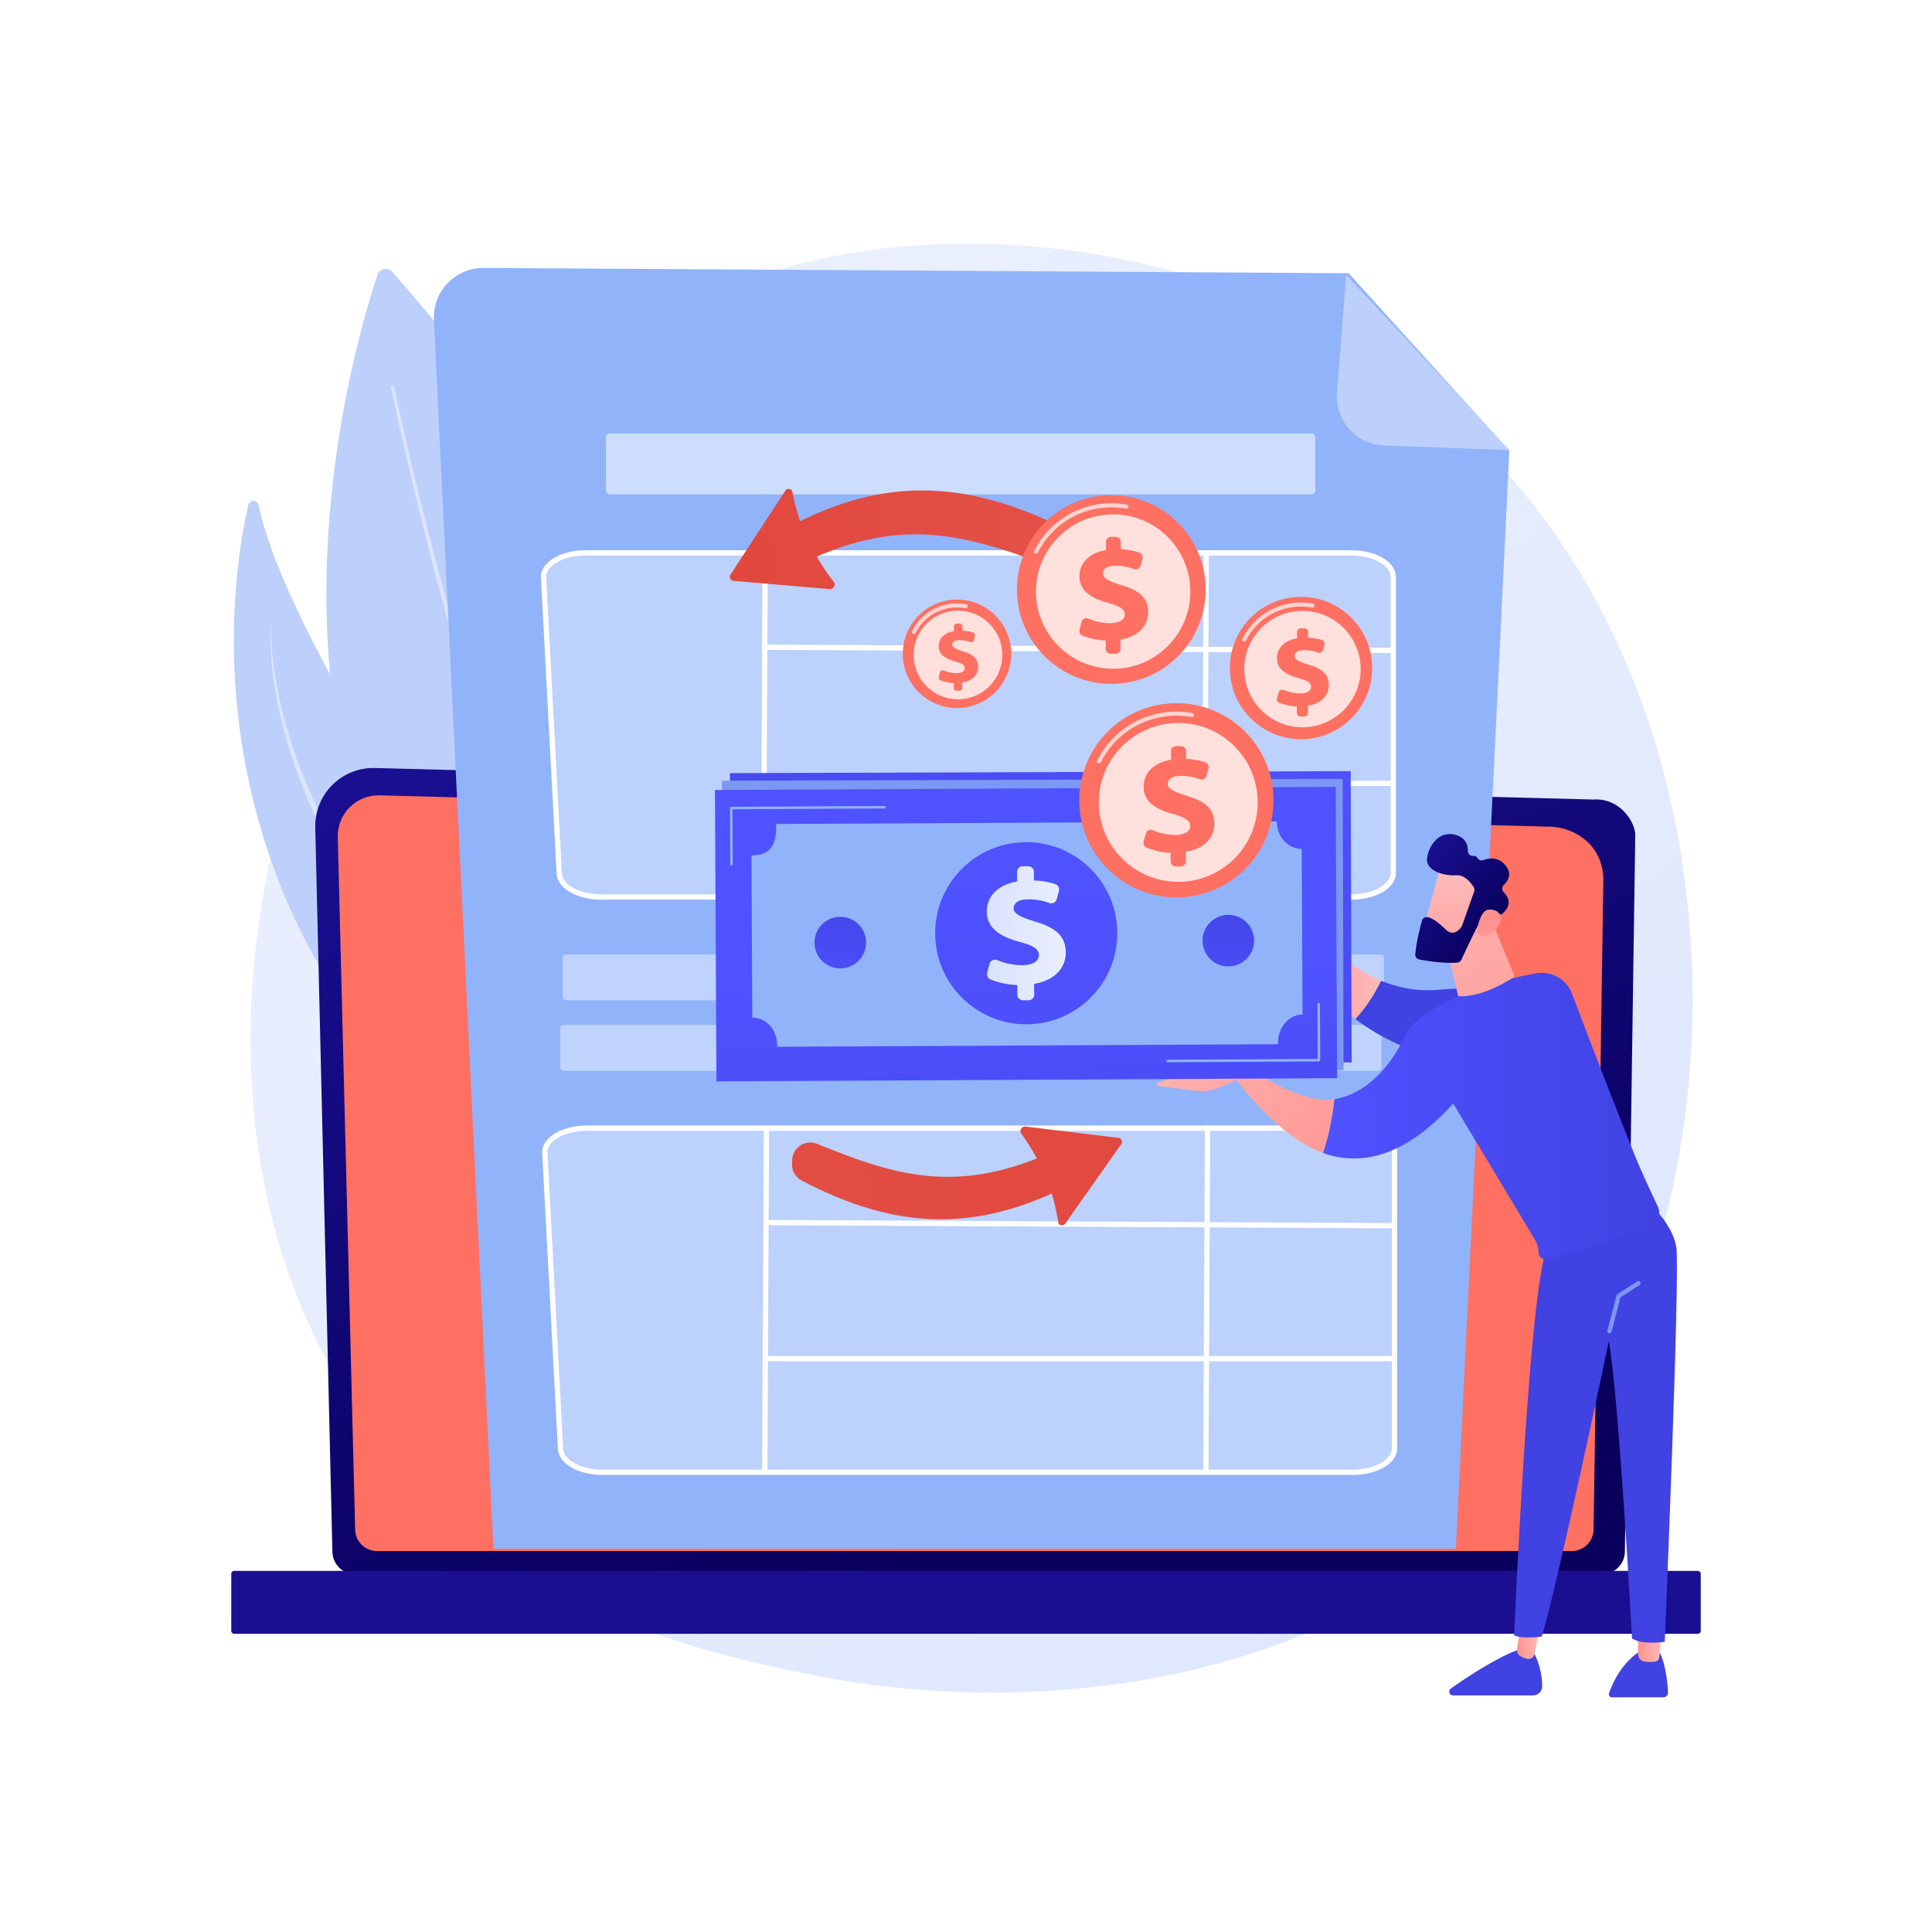 <?xml version="1.0" encoding="utf-8"?>
<!-- Generator: Adobe Illustrator 27.5.0, SVG Export Plug-In . SVG Version: 6.00 Build 0)  -->
<svg version="1.1" xmlns="http://www.w3.org/2000/svg" xmlns:xlink="http://www.w3.org/1999/xlink" x="0px" y="0px"
	 viewBox="0 0 3710 3710" style="enable-background:new 0 0 3710 3710;" xml:space="preserve">
<g id="Background">
	<g>
		<g>
			<rect style="fill:#FFFFFF;" width="3710" height="3710"/>
		</g>
	</g>
</g>
<g id="Illustration">
	<g>
		<linearGradient id="SVGID_1_" gradientUnits="userSpaceOnUse" x1="3610.376" y1="4071.398" x2="1134.667" y2="996.723">
			<stop  offset="0" style="stop-color:#DAE3FE"/>
			<stop  offset="1" style="stop-color:#E9EFFD"/>
		</linearGradient>
		<path style="fill:url(#SVGID_1_);" d="M2929.292,2858.858c-56.866,59.866-110.672,98.473-153.184,128.975
			c-499.71,358.548-1091,254.033-1216.667,228.509c-185.569-37.69-544.27-110.544-803.604-415.516
			c-392.351-461.397-331.256-1188.315-26.922-1668.163c55.667-87.772,349.719-574.93,947.378-653.055
			c361.697-47.28,783.319,48.078,1088.646,303.882C3405.849,1320.445,3360.223,2405.188,2929.292,2858.858z"/>
		<g>
			<path style="fill:#BDD0FB;" d="M724.936,527.623c-62.104,186.723-379.143,1288.106,600.938,1771.256
				c0,0,395.372-671.352-572.633-1777.016C744.773,512.19,728.993,515.424,724.936,527.623z"/>
			<path style="opacity:0.45;fill:#FFFFFF;" d="M751.052,743.815c12.702,61.612,26.662,122.887,41.154,184.063
				c14.52,61.162,29.746,122.158,45.683,182.97c31.871,121.624,66.464,242.561,104.767,362.365
				c38.389,119.758,80.288,238.501,128.62,354.761c23.979,58.198,50.078,115.562,78.354,171.881
				c28.354,56.266,58.98,111.53,93.946,164.217c2.066,3.113,6.265,3.961,9.377,1.896c3.113-2.067,3.962-6.265,1.896-9.378
				l-0.019-0.029l-0.016-0.025c-34.823-51.885-65.514-106.576-93.983-162.355c-28.395-55.837-54.679-112.812-78.873-170.684
				c-48.762-115.6-91.192-233.88-130.134-353.241c-38.859-119.41-74.038-240.031-106.507-361.372
				c-16.236-60.672-31.764-121.536-46.587-182.572c-14.793-61.034-29.068-122.234-42.06-183.642l-0.005-0.026
				c-0.328-1.548-1.849-2.538-3.397-2.21C751.721,740.759,750.734,742.272,751.052,743.815z"/>
		</g>
		<g>
			<path style="fill:#BDD0FB;" d="M1142.288,2353.982c0,0,36.407-188.987-112.194-420.053
				c-137.875-214.389-482.261-715.815-533.296-963.507c-2.26-10.972-17.779-11.2-20.24-0.271
				c-26.396,117.238-69.428,416.06,70.816,752.373C728.226,2156.22,1142.288,2353.982,1142.288,2353.982z"/>
			<path style="opacity:0.45;fill:#FFFFFF;" d="M520.24,1195.459c-2.172,26.498-1.038,53.183,1.565,79.632
				c0.307,3.311,0.549,6.631,0.91,9.936l1.279,9.891l2.57,19.794l3.394,19.669c1.192,6.545,2.109,13.155,3.702,19.617
				c10.98,52.084,26.207,103.347,45.852,152.877c4.405,12.591,10.112,24.64,15.355,36.885l7.992,18.318
				c1.373,3.033,2.572,6.151,4.089,9.116l4.434,8.951l17.744,35.813c2.826,6.041,6.276,11.746,9.498,17.574l9.793,17.417
				l9.794,17.418l4.924,8.694l5.317,8.455l21.273,33.824c3.587,5.605,7.001,11.348,10.732,16.84l11.168,16.495l22.336,32.99
				l22.705,32.735c7.603,10.888,15.1,21.851,22.859,32.626c15.37,21.658,30.868,43.225,46.604,64.613
				c15.599,21.491,31.539,42.722,47.367,64.035l48.126,63.426c32.119,42.236,64.305,84.397,95.025,127.535
				c7.831,10.689,15.111,21.727,22.586,32.65c3.805,5.422,7.229,11.072,10.785,16.645c3.496,5.608,7.152,11.13,10.521,16.812
				c6.491,11.497,13.424,22.784,19.094,34.71l4.482,8.836c0.726,1.482,1.542,2.926,2.195,4.44l1.931,4.555l7.737,18.238l0.03,0.069
				c0.31,0.73,1.153,1.071,1.883,0.762c0.704-0.299,1.045-1.097,0.791-1.807c-9.002-25.108-20.671-49.164-33.771-72.356
				c-3.265-5.803-6.81-11.433-10.203-17.16c-3.451-5.69-6.777-11.467-10.471-16.994c-7.257-11.142-14.337-22.422-21.945-33.316
				l-11.24-16.472c-3.789-5.46-7.702-10.823-11.548-16.239l-11.585-16.213l-11.74-16.086c-15.618-21.48-31.477-42.756-47.239-64.1
				c-31.556-42.663-63.117-85.279-94.193-128.237c-31.13-42.92-61.566-86.322-91.653-129.963l-22.268-32.933l-11.134-16.466
				c-3.719-5.485-7.138-11.123-10.722-16.677l-21.275-33.444l-5.32-8.362l-4.925-8.596l-9.799-17.222
				c-26.728-45.6-49.538-93.394-69.829-142.156c-20.486-48.721-36.627-99.266-48.587-150.772c-1.713-6.394-2.736-12.93-4.161-19.388
				l-4.001-19.436l-3.184-19.584l-1.589-9.799c-0.464-3.275-0.81-6.565-1.221-9.847c-0.743-6.573-1.691-13.133-2.268-19.725
				l-1.573-19.798c-0.626-13.214-1.367-26.479-0.643-39.716c0.01-0.098-0.06-0.185-0.158-0.196
				C520.339,1195.287,520.252,1195.365,520.24,1195.459z"/>
		</g>
		<g>
			
				<linearGradient id="SVGID_00000016794845651503250180000008811703971227017142_" gradientUnits="userSpaceOnUse" x1="-942.101" y1="2917.474" x2="-376.818" y2="1221.619" gradientTransform="matrix(-1 0 0 1 1155.777 0)">
				<stop  offset="0" style="stop-color:#09005D"/>
				<stop  offset="1" style="stop-color:#1A0F91"/>
			</linearGradient>
			<path style="fill:url(#SVGID_00000016794845651503250180000008811703971227017142_);" d="M638.271,2978.995
				c0,24.32,19.918,44.219,44.261,44.219h2393.46c24.343,0,44.261-19.898,44.261-44.219l19.916-1375.456
				c0-24.32-28.653-71.799-81.165-68.231L719.85,1474.782c-30.544-0.79-60.077,10.966-81.706,32.525s-33.465,51.036-32.743,81.552
				L638.271,2978.995z"/>
			
				<linearGradient id="SVGID_00000129188507734955175430000010352527997246135714_" gradientUnits="userSpaceOnUse" x1="1496.507" y1="-394.123" x2="1608.326" y2="393.697">
				<stop  offset="0" style="stop-color:#FF928E"/>
				<stop  offset="1" style="stop-color:#FE7062"/>
			</linearGradient>
			<path style="fill:url(#SVGID_00000129188507734955175430000010352527997246135714_);" d="M681.968,2936.573
				c0,23.03,18.843,41.874,41.874,41.874h2294.431c23.031,0,41.874-18.844,41.874-41.874l18.794-1248.651
				c-2.213-75.141-68.091-102.147-108.025-100.553l-2241.866-60.146c-21.458-0.576-42.206,7.692-57.404,22.851
				c-15.198,15.159-23.557,35.906-23.019,57.365L681.968,2936.573z"/>
			
				<linearGradient id="SVGID_00000126323363943191050650000009046400371888317595_" gradientUnits="userSpaceOnUse" x1="1870.6" y1="939.674" x2="1860.421" y2="2334.272">
				<stop  offset="0" style="stop-color:#09005D"/>
				<stop  offset="1" style="stop-color:#1A0F91"/>
			</linearGradient>
			<path style="fill:url(#SVGID_00000126323363943191050650000009046400371888317595_);" d="M449.756,3137.393h2810.488
				c3.109,0,5.654-2.544,5.654-5.654v-109.545c0-3.11-2.544-5.654-5.654-5.654H449.756c-3.109,0-5.654,2.544-5.654,5.654v109.545
				C444.103,3134.849,446.647,3137.393,449.756,3137.393z"/>
		</g>
		<g>
			<path style="fill:#91B3FA;" d="M2589.641,524.68L928.758,514.512c-54.584-0.335-98.239,45.259-95.536,99.777l114.264,2359.718
				h1848.252l102.622-2108.281L2589.641,524.68z"/>
			<path style="fill:#BDD0FB;" d="M2658.704,855.617c-54.103-1.904-95.697-48.534-91.433-102.501l17.805-225.327l313.612,336.552
				L2658.704,855.617z"/>
			<g>
				<path style="opacity:0.39;fill:#FFFFFF;" d="M2597.394,1722.514H1156.622c-43.47,0-79.075-19.862-80.398-44.85l-30.104-568.297
					c-1.382-26.087,35.015-47.667,80.398-47.667h1470.877c44.423,0,80.436,20.71,80.436,46.258v568.297
					C2677.83,1701.803,2641.817,1722.514,2597.394,1722.514z"/>
				<path style="fill:#FFFFFF;" d="M2595.082,1727.597H1154.308c-46.455,0-83.998-21.814-85.474-49.665l-30.104-568.297
					c-0.51-9.643,3.332-19.078,11.119-27.285c15.05-15.874,43.543-25.733,74.355-25.733h1470.878
					c47.954,0,85.517,22.552,85.517,51.339v568.297C2680.599,1705.044,2643.036,1727.597,2595.082,1727.597z M1124.204,1066.784
					c-28.119,0-53.781,8.644-66.979,22.562c-5.9,6.221-8.707,12.866-8.342,19.753l30.104,568.297
					c1.168,22.076,34.958,40.035,75.321,40.035h1440.774c40.846,0,75.351-18.856,75.351-41.177v-568.297
					c0-22.317-34.505-41.173-75.351-41.173H1124.204z"/>
				
					<rect x="1135.337" y="1384.758" transform="matrix(0.005 -1 1 0.005 70.554 2850.603)" style="fill:#FFFFFF;" width="665.354" height="10.166"/>
				
					<rect x="1982.506" y="1384.758" transform="matrix(0.005 -1 1 0.005 913.314 3697.76)" style="fill:#FFFFFF;" width="665.354" height="10.166"/>
				
					<rect x="2067.514" y="642.862" transform="matrix(0.005 -1 1 0.005 816.67 3312.258)" style="fill:#FFFFFF;" width="10.166" height="1205.853"/>
				<rect x="1466.352" y="1499.118" style="fill:#FFFFFF;" width="1209.049" height="10.166"/>
			</g>
			<g>
				<path style="opacity:0.39;fill:#FFFFFF;" d="M2599.86,2827.213H1159.087c-43.47,0-79.075-19.862-80.398-44.85l-30.104-568.297
					c-1.382-26.088,35.015-47.667,80.399-47.667H2599.86c44.423,0,80.436,20.711,80.436,46.258v568.297
					C2680.295,2806.502,2644.283,2827.213,2599.86,2827.213z"/>
				<path style="fill:#FFFFFF;" d="M2597.547,2832.296H1156.774c-46.455,0-83.998-21.814-85.474-49.665l-30.104-568.297
					c-0.51-9.643,3.332-19.078,11.119-27.285c15.05-15.874,43.543-25.732,74.355-25.732h1470.878
					c47.954,0,85.52,22.552,85.52,51.339v568.296C2683.068,2809.743,2645.501,2832.296,2597.547,2832.296z M1126.67,2171.483
					c-28.118,0-53.781,8.644-66.979,22.563c-5.9,6.221-8.71,12.866-8.343,19.753l30.104,568.297
					c1.168,22.076,34.959,40.035,75.321,40.035h1440.774c40.846,0,75.354-18.856,75.354-41.177v-568.296
					c0-22.317-34.509-41.174-75.354-41.174H1126.67z"/>
				
					<rect x="1137.803" y="2489.457" transform="matrix(0.005 -1 1 0.005 -1031.678 3952.019)" style="fill:#FFFFFF;" width="665.354" height="10.166"/>
				
					<rect x="1984.971" y="2489.457" transform="matrix(0.005 -1 1 0.005 -188.918 4799.176)" style="fill:#FFFFFF;" width="665.354" height="10.166"/>
				
					<rect x="2069.981" y="1747.559" transform="matrix(0.005 -1 1 0.005 -285.56 4414.012)" style="fill:#FFFFFF;" width="10.166" height="1205.856"/>
				<rect x="1468.817" y="2603.817" style="fill:#FFFFFF;" width="1209.049" height="10.166"/>
			</g>
			<path style="opacity:0.55;fill:#FFFFFF;" d="M2517.962,949.282h-1346.72c-4.285,0-7.758-3.473-7.758-7.758V840.078
				c0-4.285,3.473-7.758,7.758-7.758h1346.72c4.285,0,7.758,3.473,7.758,7.758v101.446
				C2525.72,945.808,2522.247,949.282,2517.962,949.282z"/>
			<path style="opacity:0.42;fill:#FFFFFF;" d="M2650.633,1920.798H1087.369c-3.811,0-6.9-3.089-6.9-6.9v-74.304
				c0-3.811,3.089-6.9,6.9-6.9h1563.264c3.811,0,6.9,3.089,6.9,6.9v74.304C2657.533,1917.709,2654.444,1920.798,2650.633,1920.798z"
				/>
			<path style="opacity:0.42;fill:#FFFFFF;" d="M2646.053,2056.344H1082.789c-3.811,0-6.9-3.089-6.9-6.9v-74.304
				c0-3.811,3.089-6.9,6.9-6.9h1563.264c3.811,0,6.9,3.089,6.9,6.9v74.304C2652.953,2053.255,2649.864,2056.344,2646.053,2056.344z"
				/>
		</g>
		<g>
			<g>
				
					<linearGradient id="SVGID_00000037666903736626004420000001987527634744377231_" gradientUnits="userSpaceOnUse" x1="2375.255" y1="2158.686" x2="-1546.723" y2="2789.518">
					<stop  offset="0" style="stop-color:#E1473D"/>
					<stop  offset="1" style="stop-color:#E9605A"/>
				</linearGradient>
				<path style="fill:url(#SVGID_00000037666903736626004420000001987527634744377231_);" d="M2082.37,2259.734
					c-195.369,111.12-358.466,104.19-542.894,7.266c-11.935-6.272-19.188-18.861-18.547-32.328l0.372-7.803
					c1.136-23.847,25.515-39.415,47.624-30.406c160.146,65.26,280.586,101.049,481.119,2.095
					c22.073-10.892,48.133,4.192,49.781,28.75l0,0C2100.713,2240.569,2093.922,2253.164,2082.37,2259.734z"/>
				
					<linearGradient id="SVGID_00000027587303958875687310000013678455811781318537_" gradientUnits="userSpaceOnUse" x1="2381.467" y1="2197.31" x2="-1540.507" y2="2828.142">
					<stop  offset="0" style="stop-color:#E1473D"/>
					<stop  offset="1" style="stop-color:#E9605A"/>
				</linearGradient>
				<path style="fill:url(#SVGID_00000027587303958875687310000013678455811781318537_);" d="M2045.35,2349.785l107.852-152.85
					c3.285-4.656,0.414-11.132-5.242-11.824l-178.645-21.858c-6.647-0.813-11.699,5.848-9.124,12.029
					c40.81,56.613,63.791,114.367,72.087,173.061C2034.55,2353.799,2041.942,2354.614,2045.35,2349.785z"/>
			</g>
			<g>
				
					<linearGradient id="SVGID_00000168091527972584440200000013502587524730707646_" gradientUnits="userSpaceOnUse" x1="1379.536" y1="1042.666" x2="3117.066" y2="941.331">
					<stop  offset="0" style="stop-color:#E1473D"/>
					<stop  offset="1" style="stop-color:#E9605A"/>
				</linearGradient>
				<path style="fill:url(#SVGID_00000168091527972584440200000013502587524730707646_);" d="M1473.239,1036.275
					c196.682-121.495,364.587-120.444,557.77-27.683c12.501,6.003,20.426,18.673,20.268,32.539l-0.091,8.034
					c-0.28,24.555-24.759,41.465-47.82,33.027c-167.044-61.118-292.176-93.421-494.62,15.761
					c-22.283,12.017-49.632-2.516-52.24-27.698v0C1455.098,1056.658,1461.609,1043.459,1473.239,1036.275z"/>
				
					<linearGradient id="SVGID_00000155114935150610832810000015830923499549323179_" gradientUnits="userSpaceOnUse" x1="1379.685" y1="1045.226" x2="3117.212" y2="943.891">
					<stop  offset="0" style="stop-color:#E1473D"/>
					<stop  offset="1" style="stop-color:#E9605A"/>
				</linearGradient>
				<path style="fill:url(#SVGID_00000155114935150610832810000015830923499549323179_);" d="M1507.939,942.333l-105.169,161.131
					c-3.203,4.908-0.011,11.458,5.828,11.958l184.443,15.816c6.862,0.589,11.808-6.446,8.931-12.704
					c-44.056-56.673-69.829-115.183-80.542-175.205C1518.89,937.806,1511.262,937.243,1507.939,942.333z"/>
			</g>
			<g>
				<g>
					
						<linearGradient id="SVGID_00000069372570889486658500000002115899308531196817_" gradientUnits="userSpaceOnUse" x1="-3002.382" y1="-326.516" x2="-3307.359" y2="886.62" gradientTransform="matrix(-1 0 0 1 -752.824 0)">
						<stop  offset="0" style="stop-color:#4F52FF"/>
						<stop  offset="1" style="stop-color:#4042E2"/>
					</linearGradient>
					<path style="fill:url(#SVGID_00000069372570889486658500000002115899308531196817_);" d="M3187.288,3174.031
						c0,0,12.633,19.914,15.811,75.668c0.296,5.195-3.819,9.62-9.022,9.62h-98.806c-3.976,0-6.813-3.898-5.54-7.664
						c5.79-17.136,23.296-58.916,62.357-82.79L3187.288,3174.031z"/>
					
						<linearGradient id="SVGID_00000100374195182233774660000003618927363038713019_" gradientUnits="userSpaceOnUse" x1="-3944.405" y1="3161.262" x2="-3898.297" y2="3161.262" gradientTransform="matrix(-1 0 0 1 -752.824 0)">
						<stop  offset="0" style="stop-color:#FEBBBA"/>
						<stop  offset="1" style="stop-color:#FF928E"/>
					</linearGradient>
					<path style="fill:url(#SVGID_00000100374195182233774660000003618927363038713019_);" d="M3191.581,3136.252l-5.588,46.859
						c-0.482,4.042-3.651,7.279-7.696,7.745c-5.404,0.622-13.259,1.061-20.892-0.198c-6.939-1.145-11.933-7.324-11.933-14.358
						v-45.242L3191.581,3136.252z"/>
					
						<linearGradient id="SVGID_00000086669676299010795730000015052927171857902782_" gradientUnits="userSpaceOnUse" x1="-2745.816" y1="-262.024" x2="-3050.794" y2="951.113" gradientTransform="matrix(-1 0 0 1 -752.824 0)">
						<stop  offset="0" style="stop-color:#4F52FF"/>
						<stop  offset="1" style="stop-color:#4042E2"/>
					</linearGradient>
					<path style="fill:url(#SVGID_00000086669676299010795730000015052927171857902782_);" d="M2942.825,3168.865
						c0,0,18.912,29.395,18.508,69.745c-0.096,9.504-8.053,17.074-17.557,17.074H2790.32c-7.186,0-10.103-9.233-4.223-13.363
						c29.038-20.391,86.112-58.484,127.392-73.456H2942.825z"/>
					
						<linearGradient id="SVGID_00000163785464099417456760000002009333747690719382_" gradientUnits="userSpaceOnUse" x1="-3711.453" y1="3140.787" x2="-3665.598" y2="3140.787" gradientTransform="matrix(-1 0 0 1 -752.824 0)">
						<stop  offset="0" style="stop-color:#FEBBBA"/>
						<stop  offset="1" style="stop-color:#FF928E"/>
					</linearGradient>
					<path style="fill:url(#SVGID_00000163785464099417456760000002009333747690719382_);" d="M2958.629,3118.26l-11.92,57.872
						c-1.333,6.473-7.666,10.825-14.115,9.386c-3.922-0.875-8.547-2.551-13.491-5.642c-4.698-2.937-7.078-8.526-6.119-13.982
						l12.33-70.112L2958.629,3118.26z"/>
					
						<linearGradient id="SVGID_00000093171785198247425160000010911521839890751139_" gradientUnits="userSpaceOnUse" x1="3870.472" y1="1537.359" x2="3535.013" y2="2065.961">
						<stop  offset="0" style="stop-color:#4F52FF"/>
						<stop  offset="1" style="stop-color:#4042E2"/>
					</linearGradient>
					<path style="fill:url(#SVGID_00000093171785198247425160000010911521839890751139_);" d="M3169.687,2313.627
						c0,0,41.446,36.54,49.246,80.503c7.8,43.962-22.099,758.492-22.099,758.492s-41.444,6.896-62.809-6.051
						c0,0-25.34-463.725-44.601-570.881c0,0-101.01,480.359-128.997,567.153c0,0-39.928,4.857-52.804-2.74
						c0,0,26.459-622.678,59.706-733.382L3169.687,2313.627z"/>
					<path style="fill:#7D97F4;" d="M3090.633,2560.277c-0.352,0-0.704-0.043-1.056-0.135c-2.22-0.579-3.552-2.851-2.973-5.072
						l17.604-67.532c0.265-1.012,0.899-1.887,1.776-2.453l38.036-24.398c1.944-1.243,4.511-0.677,5.745,1.257
						c1.24,1.933,0.683,4.505-1.251,5.745l-36.672,23.521l-17.193,65.957C3094.164,2559.037,3092.479,2560.277,3090.633,2560.277z"
						/>
					
						<linearGradient id="SVGID_00000140006688149556809950000008742874423160767912_" gradientUnits="userSpaceOnUse" x1="3430.669" y1="949.831" x2="3079.962" y2="1493.682">
						<stop  offset="0" style="stop-color:#4F52FF"/>
						<stop  offset="1" style="stop-color:#4042E2"/>
					</linearGradient>
					<path style="fill:url(#SVGID_00000140006688149556809950000008742874423160767912_);" d="M2760.683,1900.758
						c174.475-14.484,220.076,21.622,220.076,21.622l-83.846,132.369c0,0-171.438-3.386-294.28-98.067
						c22.99-24.76,38.957-52.121,49.197-73.428C2683.507,1896.417,2719.985,1904.136,2760.683,1900.758z"/>
					
						<linearGradient id="SVGID_00000096036344746037322870000016438726774124651709_" gradientUnits="userSpaceOnUse" x1="-3404.655" y1="1798.103" x2="-3234.236" y2="1798.103" gradientTransform="matrix(-1 0 0 1 -752.824 0)">
						<stop  offset="0" style="stop-color:#FEBBBA"/>
						<stop  offset="1" style="stop-color:#FF928E"/>
					</linearGradient>
					<path style="fill:url(#SVGID_00000096036344746037322870000016438726774124651709_);" d="M2487.459,1644.654
						c0.235-5.591,7.812-7.112,10.187-2.045l22.264,47.507c4.301,9.18,5.68,19.458,3.95,29.446l-7.809,27.651
						c-2.336,13.485,1.187,27.301,9.735,37.989c20.456,25.574,64.023,72.28,126.045,98.052
						c-10.24,21.306-26.207,48.668-49.197,73.428c-45.073-34.739-83.614-81.755-104.73-145.425
						c-10.117-3.108-16.877-12.633-16.475-23.208L2487.459,1644.654z"/>
					
						<linearGradient id="SVGID_00000070804662132916956160000009070115750989581964_" gradientUnits="userSpaceOnUse" x1="2540.457" y1="2143.399" x2="3186.159" y2="2143.399">
						<stop  offset="0" style="stop-color:#4F52FF"/>
						<stop  offset="1" style="stop-color:#4042E2"/>
					</linearGradient>
					<path style="fill:url(#SVGID_00000070804662132916956160000009070115750989581964_);" d="M2703.253,1977.501
						c61.421-66.184,178.416-96.086,246.152-108.369c29.675-5.381,58.927,11.132,69.442,39.399
						c30.482,81.942,113.386,295.125,129.455,331.765c13.184,30.059,26.949,59.416,35.696,77.771
						c5.225,10.965,0.659,24.086-10.282,29.36c-56.99,27.469-159.536,58.548-201.109,70.672c-9.145,2.667-18.25-4.199-18.25-13.724
						c0-8.078-2.196-16.007-6.353-22.933l-157.448-262.376c-98.136,108.812-184.078,118.762-250.097,94.946
						c11.1-34.308,18.364-68.68,21.849-103.116C2659.838,2094.187,2703.253,1977.501,2703.253,1977.501z"/>
					
						<linearGradient id="SVGID_00000023281325202560315990000010500322087137562027_" gradientUnits="userSpaceOnUse" x1="-2977.375" y1="1789.51" x2="-3394.147" y2="2308.015" gradientTransform="matrix(-1 0 0 1 -752.824 0)">
						<stop  offset="0" style="stop-color:#FEBBBA"/>
						<stop  offset="1" style="stop-color:#FF928E"/>
					</linearGradient>
					<path style="fill:url(#SVGID_00000023281325202560315990000010500322087137562027_);" d="M2373.639,2073.387l31.885-18.639
						c56.983,39.135,117.79,62.827,156.782,56.147c-3.485,34.436-10.749,68.808-21.849,103.116
						C2453.481,2182.635,2373.639,2073.387,2373.639,2073.387z"/>
					
						<linearGradient id="SVGID_00000167394405268809962830000008421474159671815581_" gradientUnits="userSpaceOnUse" x1="-2988.652" y1="1955.254" x2="-3226.573" y2="2251.25" gradientTransform="matrix(-1 0 0 1 -752.824 0)">
						<stop  offset="0" style="stop-color:#FEBBBA"/>
						<stop  offset="1" style="stop-color:#FF928E"/>
					</linearGradient>
					<path style="fill:url(#SVGID_00000167394405268809962830000008421474159671815581_);" d="M2222.21,2080.096
						c19.829-10.791,78.666-20.073,78.666-20.073s67.63-39.567,87.099-47.355c16.169-6.469,23.129,17.716,25.023,26.097
						c0.387,1.71,0.563,2.762,0.563,2.762l-2.502,16.084l-68.322,30.365c-14.625,6.5-30.76,8.841-46.631,6.763l-72.949-9.544
						c-1.171-0.154-2.111-1.044-2.327-2.206C2220.615,2081.828,2221.172,2080.661,2222.21,2080.096z"/>
					
						<linearGradient id="SVGID_00000100350136272953764960000018023596306706747564_" gradientUnits="userSpaceOnUse" x1="-3433.028" y1="1558.398" x2="-3789.659" y2="2213.672" gradientTransform="matrix(-1 0 0 1 -752.824 0)">
						<stop  offset="0" style="stop-color:#FEBBBA"/>
						<stop  offset="1" style="stop-color:#FF928E"/>
					</linearGradient>
					<path style="fill:url(#SVGID_00000100350136272953764960000018023596306706747564_);" d="M2856.235,1747.581l52.321,127.674
						c0,0-60.117,41.611-108.482,37.65l-26.112-114.802L2856.235,1747.581z"/>
					<g>
						
							<linearGradient id="SVGID_00000112609876409496568250000009798710583848463274_" gradientUnits="userSpaceOnUse" x1="-3035.416" y1="1661.071" x2="-3193.027" y2="1869.576" gradientTransform="matrix(-0.817 -0.577 -0.577 0.817 1270.603 -1428.496)">
							<stop  offset="0" style="stop-color:#FEBBBA"/>
							<stop  offset="1" style="stop-color:#FF928E"/>
						</linearGradient>
						<path style="fill:url(#SVGID_00000112609876409496568250000009798710583848463274_);" d="M2767.854,1660.542
							c-1.198,1.697-37.851,134.109-37.851,134.109l76.049,19.321l53.384-120.337
							C2859.437,1693.635,2787.915,1632.121,2767.854,1660.542z"/>
						
							<linearGradient id="SVGID_00000063630236220109019470000007534542109454261652_" gradientUnits="userSpaceOnUse" x1="-3155.786" y1="1711.367" x2="-2967.517" y2="1711.367" gradientTransform="matrix(-0.817 -0.577 -0.577 0.817 1270.603 -1428.496)">
							<stop  offset="0" style="stop-color:#09005D"/>
							<stop  offset="1" style="stop-color:#1A0F91"/>
						</linearGradient>
						<path style="fill:url(#SVGID_00000063630236220109019470000007534542109454261652_);" d="M2830.8,1711.918l-23.142,65.549
							c-0.297,0.841-0.694,1.617-1.207,2.347c-3.141,4.462-15.071,19.02-29.222,5.907c-12.841-11.9-24.736-22.569-35.722-24.506
							c-4.933-0.869-9.711,2.141-11.046,6.969c-3.327,12.031-10.323,39.281-12.789,63.883c-0.5,4.992,2.947,9.505,7.876,10.441
							c14.853,2.821,46.346,7.894,72.638,6.04c3.563-0.251,6.698-2.388,8.184-5.636c7.245-15.832,29.445-63.871,37.702-76.3
							c7.75-11.666,26.749-11.339,34.715-10.632c2.612,0.231,5.181-0.61,7.153-2.339c6.97-6.11,20.237-21.709,1.575-40.383
							c-3.905-3.908-3.801-10.213,0.225-13.998c8.014-7.535,16.585-20.899,3.233-37.472c-13.571-16.847-31.485-14.165-42.461-10.16
							c-4.438,1.62-9.279-0.256-11.691-4.319c-1.374-2.312-3.769-4.062-7.924-3.705c-5.598,0.481-10.304-4.19-10.204-9.807
							c0.195-10.792-3.669-24.428-22.391-30.255c-33.221-10.34-53.938,21.755-55.991,45.704
							c-2.052,23.948,34.604,33.111,56.158,31.496c16.389-1.228,28.556,15.016,33.447,22.873
							C2831.466,1706.102,2831.776,1709.154,2830.8,1711.918z"/>
						
							<linearGradient id="SVGID_00000122722185168295644380000000310285081085431429_" gradientUnits="userSpaceOnUse" x1="-3266.255" y1="1826.191" x2="-3139.838" y2="1696.49" gradientTransform="matrix(-0.817 -0.577 -0.577 0.817 1270.603 -1428.496)">
							<stop  offset="0" style="stop-color:#FEBBBA"/>
							<stop  offset="1" style="stop-color:#FF928E"/>
						</linearGradient>
						<path style="fill:url(#SVGID_00000122722185168295644380000000310285081085431429_);" d="M2835.409,1790.393
							c0,0,5.366-41.576,22.662-43.614c17.295-2.037,34.13,12.177,16.934,35.514
							C2853.616,1811.321,2835.409,1790.393,2835.409,1790.393z"/>
					</g>
				</g>
			</g>
			<g>
				<g>
					<g>
						
							<linearGradient id="SVGID_00000029013235205754354430000011431762591522182802_" gradientUnits="userSpaceOnUse" x1="2256.43" y1="1215.98" x2="1739.04" y2="2312.844">
							<stop  offset="0" style="stop-color:#4F52FF"/>
							<stop  offset="1" style="stop-color:#4042E2"/>
						</linearGradient>
						<polygon style="fill:url(#SVGID_00000029013235205754354430000011431762591522182802_);" points="2595.557,2040.211 
							1403.593,2044.05 1401.791,1484.631 2593.755,1480.792 						"/>
						<path style="opacity:0.5;fill:#FFFFFF;" d="M2528.322,1599.256l1.024,318.001c-25.595,0.083-46.874,24.832-46.783,53.175
							c0.003,0.9,0.188,0.672,0.246,4.328l-962.111,3.098c0.034-3.657,0.08-3.429,0.077-4.329
							c-0.091-28.343-21.076-52.097-47.099-52.013c-0.382,0.001-1.009-0.812-1.009-0.812l-1.001-310.844
							c43.876-0.141,48.029-29.828,47.937-58.17c-0.002-0.9-0.236-1.623-0.281-1.623l962.11-3.098c-0.045,0-0.229,0.724-0.226,1.625
							C2481.296,1576.936,2502.728,1599.338,2528.322,1599.256z"/>
						<g>
							
								<linearGradient id="SVGID_00000117664991647072211400000000780887823493984158_" gradientUnits="userSpaceOnUse" x1="8495.37" y1="5781.828" x2="8375.543" y2="7323.611" gradientTransform="matrix(1 -0.003 0.003 1 -6505.127 -4117.873)">
								<stop  offset="0" style="stop-color:#50E7B7"/>
								<stop  offset="0.996" style="stop-color:#323992"/>
							</linearGradient>
							
								<circle style="fill:url(#SVGID_00000117664991647072211400000000780887823493984158_);" cx="1999.55" cy="1760.186" r="174.843"/>
							<g>
								<path style="fill:#FFFFFF;" d="M1982.254,1878.184l-0.059-18.488c-19.276-0.71-38.353-5.197-51.912-11.081
									c-4.841-2.101-7.324-7.519-5.951-12.615l4.641-17.236c1.702-6.323,8.563-9.612,14.609-7.101
									c13.45,5.587,30.047,9.988,47.929,9.931c18.563-0.06,32.387-6.398,32.345-19.299c-0.037-11.641-10.756-18.528-36.579-25.366
									c-36.844-9.949-63.326-25.911-63.43-58.318c-0.094-29.262,21.23-51.67,58.336-57.766l-0.059-18.49
									c-0.019-5.949,4.788-10.787,10.738-10.807l10.862-0.035c5.95-0.019,10.787,4.788,10.807,10.738l0.054,16.6
									c17.836,0.656,30.828,3.664,41.142,7.252c5.284,1.837,8.187,7.514,6.74,12.919l-4.268,15.94
									c-1.646,6.147-8.199,9.532-14.158,7.301c-9.496-3.556-22.919-7.248-40.35-7.192c-22.025,0.07-28.287,9.215-28.261,17.396
									c0.032,10.068,13.269,16.947,41.928,25.665c40.942,12.14,57.986,29.074,58.085,59.594
									c0.09,28.002-20.594,53.239-60.846,59.663l0.067,20.69c0.019,5.949-4.789,10.788-10.738,10.807l-10.863,0.035
									C1987.112,1888.941,1982.273,1884.133,1982.254,1878.184z"/>
							</g>
						</g>
					</g>
					<path style="fill:#FFFFFF;" d="M1434.771,1627.979c-0.104-0.266-0.161-0.554-0.163-0.855l-0.347-107.862
						c-0.002-1.315,1.057-2.382,2.371-2.386l290.676-0.936c1.314-0.006,2.391,1.053,2.387,2.369
						c0.002,1.315-1.057,2.382-2.371,2.386l-288.3,0.928l0.342,105.483c0.003,1.315-1.057,2.382-2.371,2.386
						C1435.984,1629.496,1435.117,1628.867,1434.771,1627.979z"/>
					<path style="fill:#FFFFFF;" d="M2267.814,2007.389c-0.103-0.265-0.161-0.554-0.163-0.854c-0.003-1.315,1.057-2.382,2.371-2.386
						l288.303-0.929l-0.343-105.485c-0.002-1.315,1.057-2.382,2.371-2.386c1.314-0.006,2.39,1.049,2.387,2.369l0.348,107.863
						c0,0.632-0.249,1.237-0.692,1.685c-0.445,0.446-1.047,0.699-1.679,0.701l-290.679,0.937
						C2269.027,2008.906,2268.16,2008.277,2267.814,2007.389z"/>
				</g>
				<g>
					<g>
						
							<rect x="1387.617" y="1496.899" transform="matrix(1 -0.003 0.003 1 -5.711 6.397)" style="fill:#7D97F4;" width="1191.971" height="559.422"/>
						<path style="opacity:0.5;fill:#FFFFFF;" d="M2513.25,1613.444l1.024,318.001c-25.595,0.083-46.874,24.832-46.783,53.175
							c0.003,0.9,0.188,0.672,0.246,4.328l-962.111,3.098c0.034-3.657,0.08-3.43,0.077-4.329
							c-0.091-28.343-21.076-52.097-47.099-52.013c-0.382,0.001-1.009-0.812-1.009-0.812l-1.001-310.844
							c43.876-0.141,48.029-29.828,47.937-58.17c-0.002-0.9-0.236-1.623-0.281-1.623l962.11-3.098c-0.045,0-0.229,0.725-0.226,1.625
							C2466.225,1591.124,2487.656,1613.526,2513.25,1613.444z"/>
						<g>
							
								<linearGradient id="SVGID_00000168830363040997713930000004130158718571070127_" gradientUnits="userSpaceOnUse" x1="8480.253" y1="5795.968" x2="8360.426" y2="7337.751" gradientTransform="matrix(1 -0.003 0.003 1 -6505.127 -4117.873)">
								<stop  offset="0" style="stop-color:#50E7B7"/>
								<stop  offset="0.996" style="stop-color:#323992"/>
							</linearGradient>
							
								<circle style="fill:url(#SVGID_00000168830363040997713930000004130158718571070127_);" cx="1984.478" cy="1774.374" r="174.843"/>
							<g>
								<path style="fill:#FFFFFF;" d="M1967.182,1892.372l-0.06-18.488c-19.275-0.71-38.353-5.197-51.912-11.081
									c-4.841-2.1-7.324-7.519-5.951-12.615l4.641-17.236c1.702-6.323,8.563-9.613,14.609-7.101
									c13.45,5.587,30.047,9.988,47.929,9.931c18.563-0.06,32.387-6.398,32.345-19.299c-0.037-11.641-10.756-18.528-36.579-25.366
									c-36.844-9.949-63.325-25.911-63.43-58.318c-0.094-29.262,21.23-51.67,58.336-57.766l-0.059-18.49
									c-0.02-5.949,4.788-10.787,10.737-10.807l10.862-0.035c5.95-0.019,10.787,4.788,10.806,10.738l0.054,16.6
									c17.836,0.656,30.828,3.664,41.142,7.252c5.284,1.837,8.187,7.514,6.74,12.919l-4.268,15.94
									c-1.646,6.147-8.199,9.532-14.158,7.301c-9.496-3.556-22.919-7.248-40.35-7.192c-22.025,0.071-28.287,9.215-28.261,17.396
									c0.032,10.068,13.269,16.947,41.928,25.665c40.942,12.14,57.986,29.074,58.085,59.594
									c0.09,28.002-20.594,53.239-60.846,59.663l0.067,20.69c0.019,5.949-4.789,10.788-10.738,10.807l-10.863,0.035
									C1972.04,1903.129,1967.201,1898.321,1967.182,1892.372z"/>
							</g>
						</g>
					</g>
					<path style="fill:#FFFFFF;" d="M1419.699,1642.167c-0.103-0.265-0.161-0.553-0.163-0.855l-0.347-107.862
						c-0.002-1.315,1.057-2.382,2.371-2.386l290.676-0.935c1.314-0.006,2.391,1.053,2.387,2.369
						c0.003,1.315-1.057,2.382-2.371,2.386l-288.3,0.928l0.342,105.483c0.002,1.315-1.057,2.382-2.371,2.386
						C1420.912,1643.684,1420.045,1643.055,1419.699,1642.167z"/>
					<path style="fill:#FFFFFF;" d="M2252.743,2021.577c-0.103-0.265-0.161-0.554-0.163-0.855c-0.002-1.315,1.057-2.382,2.371-2.386
						l288.303-0.929l-0.343-105.485c-0.002-1.315,1.057-2.382,2.371-2.386c1.314-0.006,2.39,1.048,2.387,2.369l0.348,107.863
						c0,0.632-0.249,1.237-0.692,1.685c-0.444,0.446-1.047,0.699-1.679,0.701l-290.679,0.937
						C2253.956,2023.094,2253.089,2022.465,2252.743,2021.577z"/>
				</g>
				<g>
					<g>
						<g>
							
								<linearGradient id="SVGID_00000170956946108812829480000013784346558601783431_" gradientUnits="userSpaceOnUse" x1="8356.417" y1="4391.334" x2="8386.862" y2="5182.891" gradientTransform="matrix(1 -0.005 0.005 1 -6405.366 -2483.024)">
								<stop  offset="0" style="stop-color:#4F52FF"/>
								<stop  offset="1" style="stop-color:#4042E2"/>
							</linearGradient>
							<polygon style="fill:url(#SVGID_00000170956946108812829480000013784346558601783431_);" points="2567.711,2070.425 
								1375.756,2076.483 1372.913,1517.069 2564.868,1511.01 							"/>
							<path style="fill:#91B3FA;" d="M2499.658,1630.139l1.617,317.999c-25.594,0.13-47.102,24.649-46.957,52.991
								c0.004,0.9-0.084,0.401-0.02,4.057l-962.104,4.891c0.027-3.656,0.075-3.157,0.07-4.057
								c-0.144-28.342-20.9-51.922-46.923-51.789c-0.382,0.002-0.738-0.676-0.738-0.676l-1.58-310.841
								c43.876-0.223,47.699-30.189,47.555-58.531c-0.005-0.9-0.513-1.894-0.558-1.894l962.103-4.89
								c-0.045,0,0.045,0.996,0.05,1.896C2452.317,1607.636,2474.064,1630.269,2499.658,1630.139z"/>
							<g>
								
									<linearGradient id="SVGID_00000172418633015364493380000014395493566076831416_" gradientUnits="userSpaceOnUse" x1="8363.577" y1="4194.301" x2="8243.751" y2="5736.072" gradientTransform="matrix(1 -0.005 0.005 1 -6405.366 -2483.024)">
									<stop  offset="0" style="stop-color:#4F52FF"/>
									<stop  offset="1" style="stop-color:#4042E2"/>
								</linearGradient>
								
									<circle style="fill:url(#SVGID_00000172418633015364493380000014395493566076831416_);" cx="1970.642" cy="1792.057" r="174.843"/>
								<g>
									
										<linearGradient id="SVGID_00000152261809470622078550000002479223020182016432_" gradientUnits="userSpaceOnUse" x1="1894.872" y1="1792.101" x2="2046.614" y2="1792.101">
										<stop  offset="0" style="stop-color:#DAE3FE"/>
										<stop  offset="1" style="stop-color:#E9EFFD"/>
									</linearGradient>
									<path style="fill:url(#SVGID_00000152261809470622078550000002479223020182016432_);" d="M1953.576,1910.096l-0.094-18.487
										c-19.277-0.674-38.363-5.126-51.932-10.984c-4.846-2.092-7.338-7.505-5.975-12.604l4.609-17.245
										c1.691-6.326,8.545-9.629,14.596-7.128c13.46,5.562,30.065,9.932,47.947,9.841c18.563-0.094,32.375-6.458,32.309-19.359
										c-0.059-11.641-10.791-18.507-36.626-25.297c-36.863-9.881-63.374-25.793-63.538-58.2
										c-0.149-29.262,21.133-51.709,58.228-57.875l-0.094-18.49c-0.03-5.949,4.769-10.796,10.718-10.826l10.862-0.055
										c5.95-0.03,10.796,4.768,10.826,10.717l0.085,16.6c17.838,0.623,30.834,3.608,41.156,7.175
										c5.287,1.828,8.201,7.498,6.764,12.906l-4.238,15.949c-1.634,6.15-8.181,9.547-14.145,7.327
										c-9.503-3.538-22.932-7.206-40.364-7.117c-22.024,0.112-28.27,9.268-28.228,17.449
										c0.051,10.068,13.301,16.922,41.977,25.587c40.965,12.063,58.04,28.966,58.195,59.485
										c0.143,28.002-20.494,53.278-60.735,59.777l0.105,20.69c0.031,5.949-4.768,10.797-10.717,10.827l-10.864,0.056
										C1958.454,1920.845,1953.606,1916.046,1953.576,1910.096z"/>
								</g>
							</g>
						</g>
						<path style="fill:#91B3FA;" d="M1402.866,1660.998c-0.327-0.405-0.523-0.92-0.526-1.482l-0.548-107.858
							c-0.003-0.63,0.244-1.237,0.688-1.684c0.443-0.449,1.047-0.703,1.677-0.706l294.332-1.497c1.311-0.002,2.378,1.056,2.39,2.368
							c0.008,1.312-1.051,2.382-2.365,2.39l-291.956,1.485l0.538,105.481c0.008,1.312-1.051,2.382-2.365,2.39
							C1403.978,1661.886,1403.304,1661.541,1402.866,1660.998z"/>
						<path style="fill:#91B3FA;" d="M2240.273,2038.837c-0.327-0.405-0.523-0.92-0.526-1.482c-0.008-1.312,1.051-2.382,2.365-2.39
							l288.3-1.464l-0.538-105.483c-0.008-1.312,1.05-2.382,2.365-2.39c1.309-0.004,2.378,1.056,2.389,2.367l0.55,107.86
							c0.002,0.63-0.244,1.236-0.688,1.684c-0.443,0.449-1.047,0.703-1.677,0.706l-290.676,1.477
							C2241.385,2039.725,2240.711,2039.379,2240.273,2038.837z"/>
					</g>
					<g>
						
							<linearGradient id="SVGID_00000082335729498467526990000002257565821251093177_" gradientUnits="userSpaceOnUse" x1="7991.69" y1="4480.436" x2="8002.945" y2="4163.021" gradientTransform="matrix(1 -0.005 0.005 1 -6405.366 -2483.024)">
							<stop  offset="0" style="stop-color:#4F52FF"/>
							<stop  offset="1" style="stop-color:#4042E2"/>
						</linearGradient>
						
							<circle style="fill:url(#SVGID_00000082335729498467526990000002257565821251093177_);" cx="1613.623" cy="1810.055" r="49.526"/>
						
							<linearGradient id="SVGID_00000113335550043176203060000013790466445683705265_" gradientUnits="userSpaceOnUse" x1="8735.889" y1="4506.839" x2="8747.145" y2="4189.424" gradientTransform="matrix(1 -0.005 0.005 1 -6405.366 -2483.024)">
							<stop  offset="0" style="stop-color:#4F52FF"/>
							<stop  offset="1" style="stop-color:#4042E2"/>
						</linearGradient>
						
							<circle style="fill:url(#SVGID_00000113335550043176203060000013790466445683705265_);" cx="2358.759" cy="1806.267" r="49.526"/>
					</g>
				</g>
			</g>
			<g>
				<g>
					
						<linearGradient id="SVGID_00000013904499029965313070000012474986012169911201_" gradientUnits="userSpaceOnUse" x1="1601.474" y1="-409.029" x2="1713.293" y2="378.792">
						<stop  offset="0" style="stop-color:#FF928E"/>
						<stop  offset="1" style="stop-color:#FE7062"/>
					</linearGradient>
					
						<circle style="fill:url(#SVGID_00000013904499029965313070000012474986012169911201_);" cx="1837.727" cy="1255.49" r="104.106"/>
					
						<linearGradient id="SVGID_00000003787955461706834340000001152689120116391334_" gradientUnits="userSpaceOnUse" x1="1601.474" y1="-409.029" x2="1713.293" y2="378.793">
						<stop  offset="0" style="stop-color:#FF928E"/>
						<stop  offset="1" style="stop-color:#FE7062"/>
					</linearGradient>
					
						<circle style="fill:url(#SVGID_00000003787955461706834340000001152689120116391334_);" cx="1837.727" cy="1255.49" r="100.644"/>
					<path style="opacity:0.7;fill:#FFFFFF;" d="M1754.733,1217.591c-0.591,0-1.193-0.134-1.758-0.42
						c-1.928-0.972-2.701-3.323-1.728-5.251c16.576-32.842,49.712-53.245,86.478-53.245c5.873,0,11.747,0.529,17.461,1.569
						c2.124,0.387,3.533,2.422,3.146,4.547c-0.386,2.124-2.415,3.527-4.547,3.146c-5.253-0.958-10.657-1.443-16.06-1.443
						c-33.798,0-64.26,18.757-79.5,48.95C1757.539,1216.807,1756.163,1217.591,1754.733,1217.591z"/>
					
						<ellipse transform="matrix(0.707 -0.707 0.707 0.707 -350.416 1669.386)" style="opacity:0.78;fill:#FFFFFF;" cx="1839.92" cy="1257.683" rx="85.183" ry="85.183"/>
					<g>
						
							<linearGradient id="SVGID_00000029731001922911983380000007052899627424743871_" gradientUnits="userSpaceOnUse" x1="1600.391" y1="-408.881" x2="1712.21" y2="378.94">
							<stop  offset="0" style="stop-color:#FF928E"/>
							<stop  offset="1" style="stop-color:#FE7062"/>
						</linearGradient>
						<path style="fill:url(#SVGID_00000029731001922911983380000007052899627424743871_);" d="M1831.56,1321.009v-9.267
							c-9.661-0.387-19.217-2.667-26.004-5.638c-2.424-1.061-3.659-3.781-2.963-6.333l2.354-8.633
							c0.863-3.167,4.307-4.804,7.335-3.536c6.733,2.823,15.045,5.055,24.009,5.055c9.305,0,16.245-3.154,16.245-9.621
							c0-5.835-5.363-9.304-18.295-12.774c-18.453-5.047-31.701-13.091-31.701-29.336c0-14.668,10.725-25.866,29.336-28.862v-9.269
							c0-2.982,2.417-5.4,5.399-5.4h5.445c2.982,0,5.4,2.418,5.4,5.4v8.322c8.94,0.358,15.447,1.887,20.611,3.701
							c2.646,0.93,4.092,3.78,3.358,6.487l-2.165,7.984c-0.835,3.079-4.125,4.765-7.109,3.637c-4.755-1.798-11.477-3.67-20.215-3.67
							c-11.041,0-14.194,4.574-14.194,8.674c0,5.047,6.624,8.516,20.976,12.933c20.503,6.151,29.02,14.667,29.02,29.966
							c0,14.037-10.409,26.655-30.597,29.809v10.372c0,2.982-2.417,5.4-5.4,5.4h-5.445
							C1833.978,1326.409,1831.56,1323.991,1831.56,1321.009z"/>
					</g>
				</g>
				<g>
					
						<linearGradient id="SVGID_00000079479132188808741290000008861490047631154873_" gradientUnits="userSpaceOnUse" x1="1909.138" y1="-452.699" x2="2020.958" y2="335.123">
						<stop  offset="0" style="stop-color:#FF928E"/>
						<stop  offset="1" style="stop-color:#FE7062"/>
					</linearGradient>
					
						<circle style="fill:url(#SVGID_00000079479132188808741290000008861490047631154873_);" cx="2134.067" cy="1132.032" r="181.231"/>
					
						<linearGradient id="SVGID_00000044163908215268034850000003021709820055669940_" gradientUnits="userSpaceOnUse" x1="1909.139" y1="-452.699" x2="2020.958" y2="335.123">
						<stop  offset="0" style="stop-color:#FF928E"/>
						<stop  offset="1" style="stop-color:#FE7062"/>
					</linearGradient>
					
						<circle style="fill:url(#SVGID_00000044163908215268034850000003021709820055669940_);" cx="2134.067" cy="1132.032" r="175.204"/>
					<path style="opacity:0.7;fill:#FFFFFF;" d="M1989.592,1063.162c-0.592,0-1.193-0.134-1.758-0.42
						c-1.928-0.972-2.701-3.323-1.727-5.251c28.364-56.194,85.06-91.101,147.961-91.101c10.032,0,20.086,0.905,29.878,2.688
						c2.124,0.387,3.533,2.422,3.146,4.546c-0.386,2.123-2.415,3.52-4.547,3.146c-9.332-1.701-18.912-2.561-28.477-2.561
						c-59.935,0-113.955,33.262-140.982,86.806C1992.398,1062.377,1991.021,1063.162,1989.592,1063.162z"/>
					
						<ellipse transform="matrix(0.707 -0.707 0.707 0.707 -176.995 1844.395)" style="opacity:0.78;fill:#FFFFFF;" cx="2137.885" cy="1135.85" rx="148.289" ry="148.289"/>
					<g>
						
							<linearGradient id="SVGID_00000004522377089752385660000005168259006998422711_" gradientUnits="userSpaceOnUse" x1="1907.256" y1="-452.431" x2="2019.075" y2="335.39">
							<stop  offset="0" style="stop-color:#FF928E"/>
							<stop  offset="1" style="stop-color:#FE7062"/>
						</linearGradient>
						<path style="fill:url(#SVGID_00000004522377089752385660000005168259006998422711_);" d="M2123.333,1246.09v-16.133
							c-16.818-0.674-33.453-4.643-45.269-9.815c-4.219-1.847-6.369-6.581-5.157-11.025l4.098-15.027
							c1.504-5.513,7.499-8.364,12.769-6.155c11.72,4.913,26.192,8.8,41.796,8.8c16.199,0,28.279-5.492,28.279-16.749
							c0-10.158-9.334-16.198-31.849-22.238c-32.122-8.786-55.186-22.789-55.186-51.068c0-25.535,18.671-45.028,51.068-50.244
							v-16.135c0-5.192,4.209-9.4,9.4-9.4h9.479c5.192,0,9.4,4.208,9.4,9.4v14.486c15.562,0.623,26.891,3.284,35.881,6.443
							c4.606,1.618,7.123,6.58,5.845,11.292l-3.769,13.898c-1.454,5.359-7.181,8.295-12.375,6.331
							c-8.277-3.13-19.98-6.389-35.191-6.389c-19.219,0-24.709,7.962-24.709,15.101c0,8.785,11.531,14.825,36.515,22.514
							c35.693,10.707,50.519,25.533,50.519,52.166c0,24.436-18.12,46.401-53.264,51.893v18.055c0,5.192-4.208,9.401-9.4,9.401h-9.48
							C2127.542,1255.49,2123.333,1251.282,2123.333,1246.09z"/>
					</g>
				</g>
				<g>
					
						<linearGradient id="SVGID_00000143587500706109749650000011887335899675428238_" gradientUnits="userSpaceOnUse" x1="1975.34" y1="-462.094" x2="2087.159" y2="325.728">
						<stop  offset="0" style="stop-color:#FF928E"/>
						<stop  offset="1" style="stop-color:#FE7062"/>
					</linearGradient>
					
						<circle style="fill:url(#SVGID_00000143587500706109749650000011887335899675428238_);" cx="2259.055" cy="1536.821" r="186.484"/>
					
						<linearGradient id="SVGID_00000062187276735208013860000000534150815502076067_" gradientUnits="userSpaceOnUse" x1="1975.34" y1="-462.094" x2="2087.159" y2="325.726">
						<stop  offset="0" style="stop-color:#FF928E"/>
						<stop  offset="1" style="stop-color:#FE7062"/>
					</linearGradient>
					
						<circle style="fill:url(#SVGID_00000062187276735208013860000000534150815502076067_);" cx="2259.055" cy="1536.821" r="180.284"/>
					<path style="opacity:0.7;fill:#FFFFFF;" d="M2110.391,1465.84c-0.592,0-1.193-0.134-1.758-0.42
						c-1.928-0.972-2.701-3.323-1.727-5.251c29.167-57.781,87.467-93.678,152.149-93.678c10.322,0,20.658,0.93,30.725,2.762
						c2.125,0.387,3.531,2.422,3.146,4.547c-0.385,2.122-2.411,3.523-4.547,3.146c-9.605-1.749-19.471-2.636-29.324-2.636
						c-61.714,0-117.339,34.249-145.171,89.383C2113.197,1465.056,2111.821,1465.84,2110.391,1465.84z"/>
					
						<ellipse transform="matrix(0.707 -0.707 0.707 0.707 -426.662 2051.446)" style="opacity:0.78;fill:#FFFFFF;" cx="2262.983" cy="1540.749" rx="152.588" ry="152.588"/>
					<g>
						
							<linearGradient id="SVGID_00000176008867821729967920000004751859930117972353_" gradientUnits="userSpaceOnUse" x1="1973.402" y1="-461.819" x2="2085.221" y2="326.002">
							<stop  offset="0" style="stop-color:#FF928E"/>
							<stop  offset="1" style="stop-color:#FE7062"/>
						</linearGradient>
						<path style="fill:url(#SVGID_00000176008867821729967920000004751859930117972353_);" d="M2248.009,1654.185v-16.601
							c-17.306-0.693-34.423-4.777-46.58-10.099c-4.341-1.901-6.554-6.772-5.307-11.345l4.217-15.463
							c1.547-5.672,7.716-8.607,13.139-6.334c12.06,5.056,26.951,9.056,43.008,9.056c16.668,0,29.099-5.651,29.099-17.235
							c0-10.452-9.605-16.667-32.772-22.882c-33.054-9.04-56.787-23.449-56.787-52.549c0-26.276,19.213-46.334,52.549-51.701
							v-16.603c0-5.342,4.331-9.673,9.673-9.673h9.754c5.342,0,9.672,4.33,9.672,9.673v14.906c16.014,0.641,27.67,3.379,36.921,6.63
							c4.74,1.665,7.33,6.771,6.015,11.619l-3.879,14.3c-1.495,5.515-7.389,8.536-12.734,6.515
							c-8.517-3.221-20.559-6.575-36.211-6.575c-19.777,0-25.426,8.193-25.426,15.538c0,9.04,11.865,15.255,37.574,23.167
							c36.728,11.018,51.983,26.274,51.983,53.678c0,25.144-18.646,47.745-54.808,53.397v18.578c0,5.342-4.331,9.673-9.673,9.673
							h-9.755C2252.34,1663.858,2248.009,1659.527,2248.009,1654.185z"/>
					</g>
				</g>
				<g>
					
						<linearGradient id="SVGID_00000043431708045086280670000004643979773415773370_" gradientUnits="userSpaceOnUse" x1="2245.193" y1="-500.397" x2="2357.012" y2="287.424">
						<stop  offset="0" style="stop-color:#FF928E"/>
						<stop  offset="1" style="stop-color:#FE7062"/>
					</linearGradient>
					
						<circle style="fill:url(#SVGID_00000043431708045086280670000004643979773415773370_);" cx="2498.289" cy="1282.793" r="136.636"/>
					
						<linearGradient id="SVGID_00000116952031345094762280000004298464079607695748_" gradientUnits="userSpaceOnUse" x1="2245.193" y1="-500.395" x2="2357.012" y2="287.427">
						<stop  offset="0" style="stop-color:#FF928E"/>
						<stop  offset="1" style="stop-color:#FE7062"/>
					</linearGradient>
					
						<circle style="fill:url(#SVGID_00000116952031345094762280000004298464079607695748_);" cx="2498.289" cy="1282.793" r="132.092"/>
					<path style="opacity:0.7;fill:#FFFFFF;" d="M2389.365,1231.831c-0.592,0-1.193-0.134-1.758-0.42
						c-1.928-0.972-2.701-3.323-1.728-5.251c21.548-42.691,64.621-69.212,112.411-69.212c7.631,0,15.268,0.687,22.701,2.043
						c2.123,0.387,3.531,2.424,3.144,4.547c-0.389,2.126-2.407,3.533-4.549,3.146c-6.969-1.271-14.134-1.917-21.296-1.917
						c-44.822,0-85.22,24.875-105.432,64.917C2392.171,1231.046,2390.794,1231.831,2389.365,1231.831z"/>
					
						<ellipse transform="matrix(0.991 -0.133 0.133 0.991 -148.52 343.364)" style="opacity:0.78;fill:#FFFFFF;" cx="2501.168" cy="1285.671" rx="111.8" ry="111.8"/>
					<g>
						
							<linearGradient id="SVGID_00000148649179483661204540000017612958765087359900_" gradientUnits="userSpaceOnUse" x1="2243.773" y1="-500.194" x2="2355.593" y2="287.628">
							<stop  offset="0" style="stop-color:#FF928E"/>
							<stop  offset="1" style="stop-color:#FE7062"/>
						</linearGradient>
						<path style="fill:url(#SVGID_00000148649179483661204540000017612958765087359900_);" d="M2490.197,1368.784v-12.163
							c-12.68-0.508-25.222-3.5-34.129-7.4c-3.18-1.392-4.802-4.962-3.888-8.312l3.09-11.33c1.134-4.156,5.654-6.306,9.627-4.641
							c8.837,3.705,19.747,6.635,31.511,6.635c12.212,0,21.321-4.141,21.321-12.628c0-7.658-7.038-12.212-24.012-16.766
							c-24.218-6.624-41.606-17.181-41.606-38.502c0-19.252,14.076-33.948,38.502-37.88v-12.165c0-3.914,3.173-7.087,7.087-7.087
							h7.146c3.915,0,7.088,3.173,7.088,7.087v10.921c11.733,0.47,20.273,2.476,27.052,4.858c3.473,1.22,5.37,4.961,4.407,8.513
							l-2.842,10.478c-1.096,4.04-5.414,6.254-9.33,4.773c-6.241-2.36-15.063-4.817-26.532-4.817
							c-14.49,0-18.629,6.002-18.629,11.385c0,6.624,8.693,11.178,27.531,16.974c26.91,8.073,38.087,19.25,38.087,39.33
							c0,18.423-13.661,34.983-40.157,39.123v13.612c0,3.914-3.173,7.087-7.087,7.087h-7.147
							C2493.37,1375.871,2490.197,1372.698,2490.197,1368.784z"/>
					</g>
				</g>
			</g>
		</g>
	</g>
</g>
</svg>
